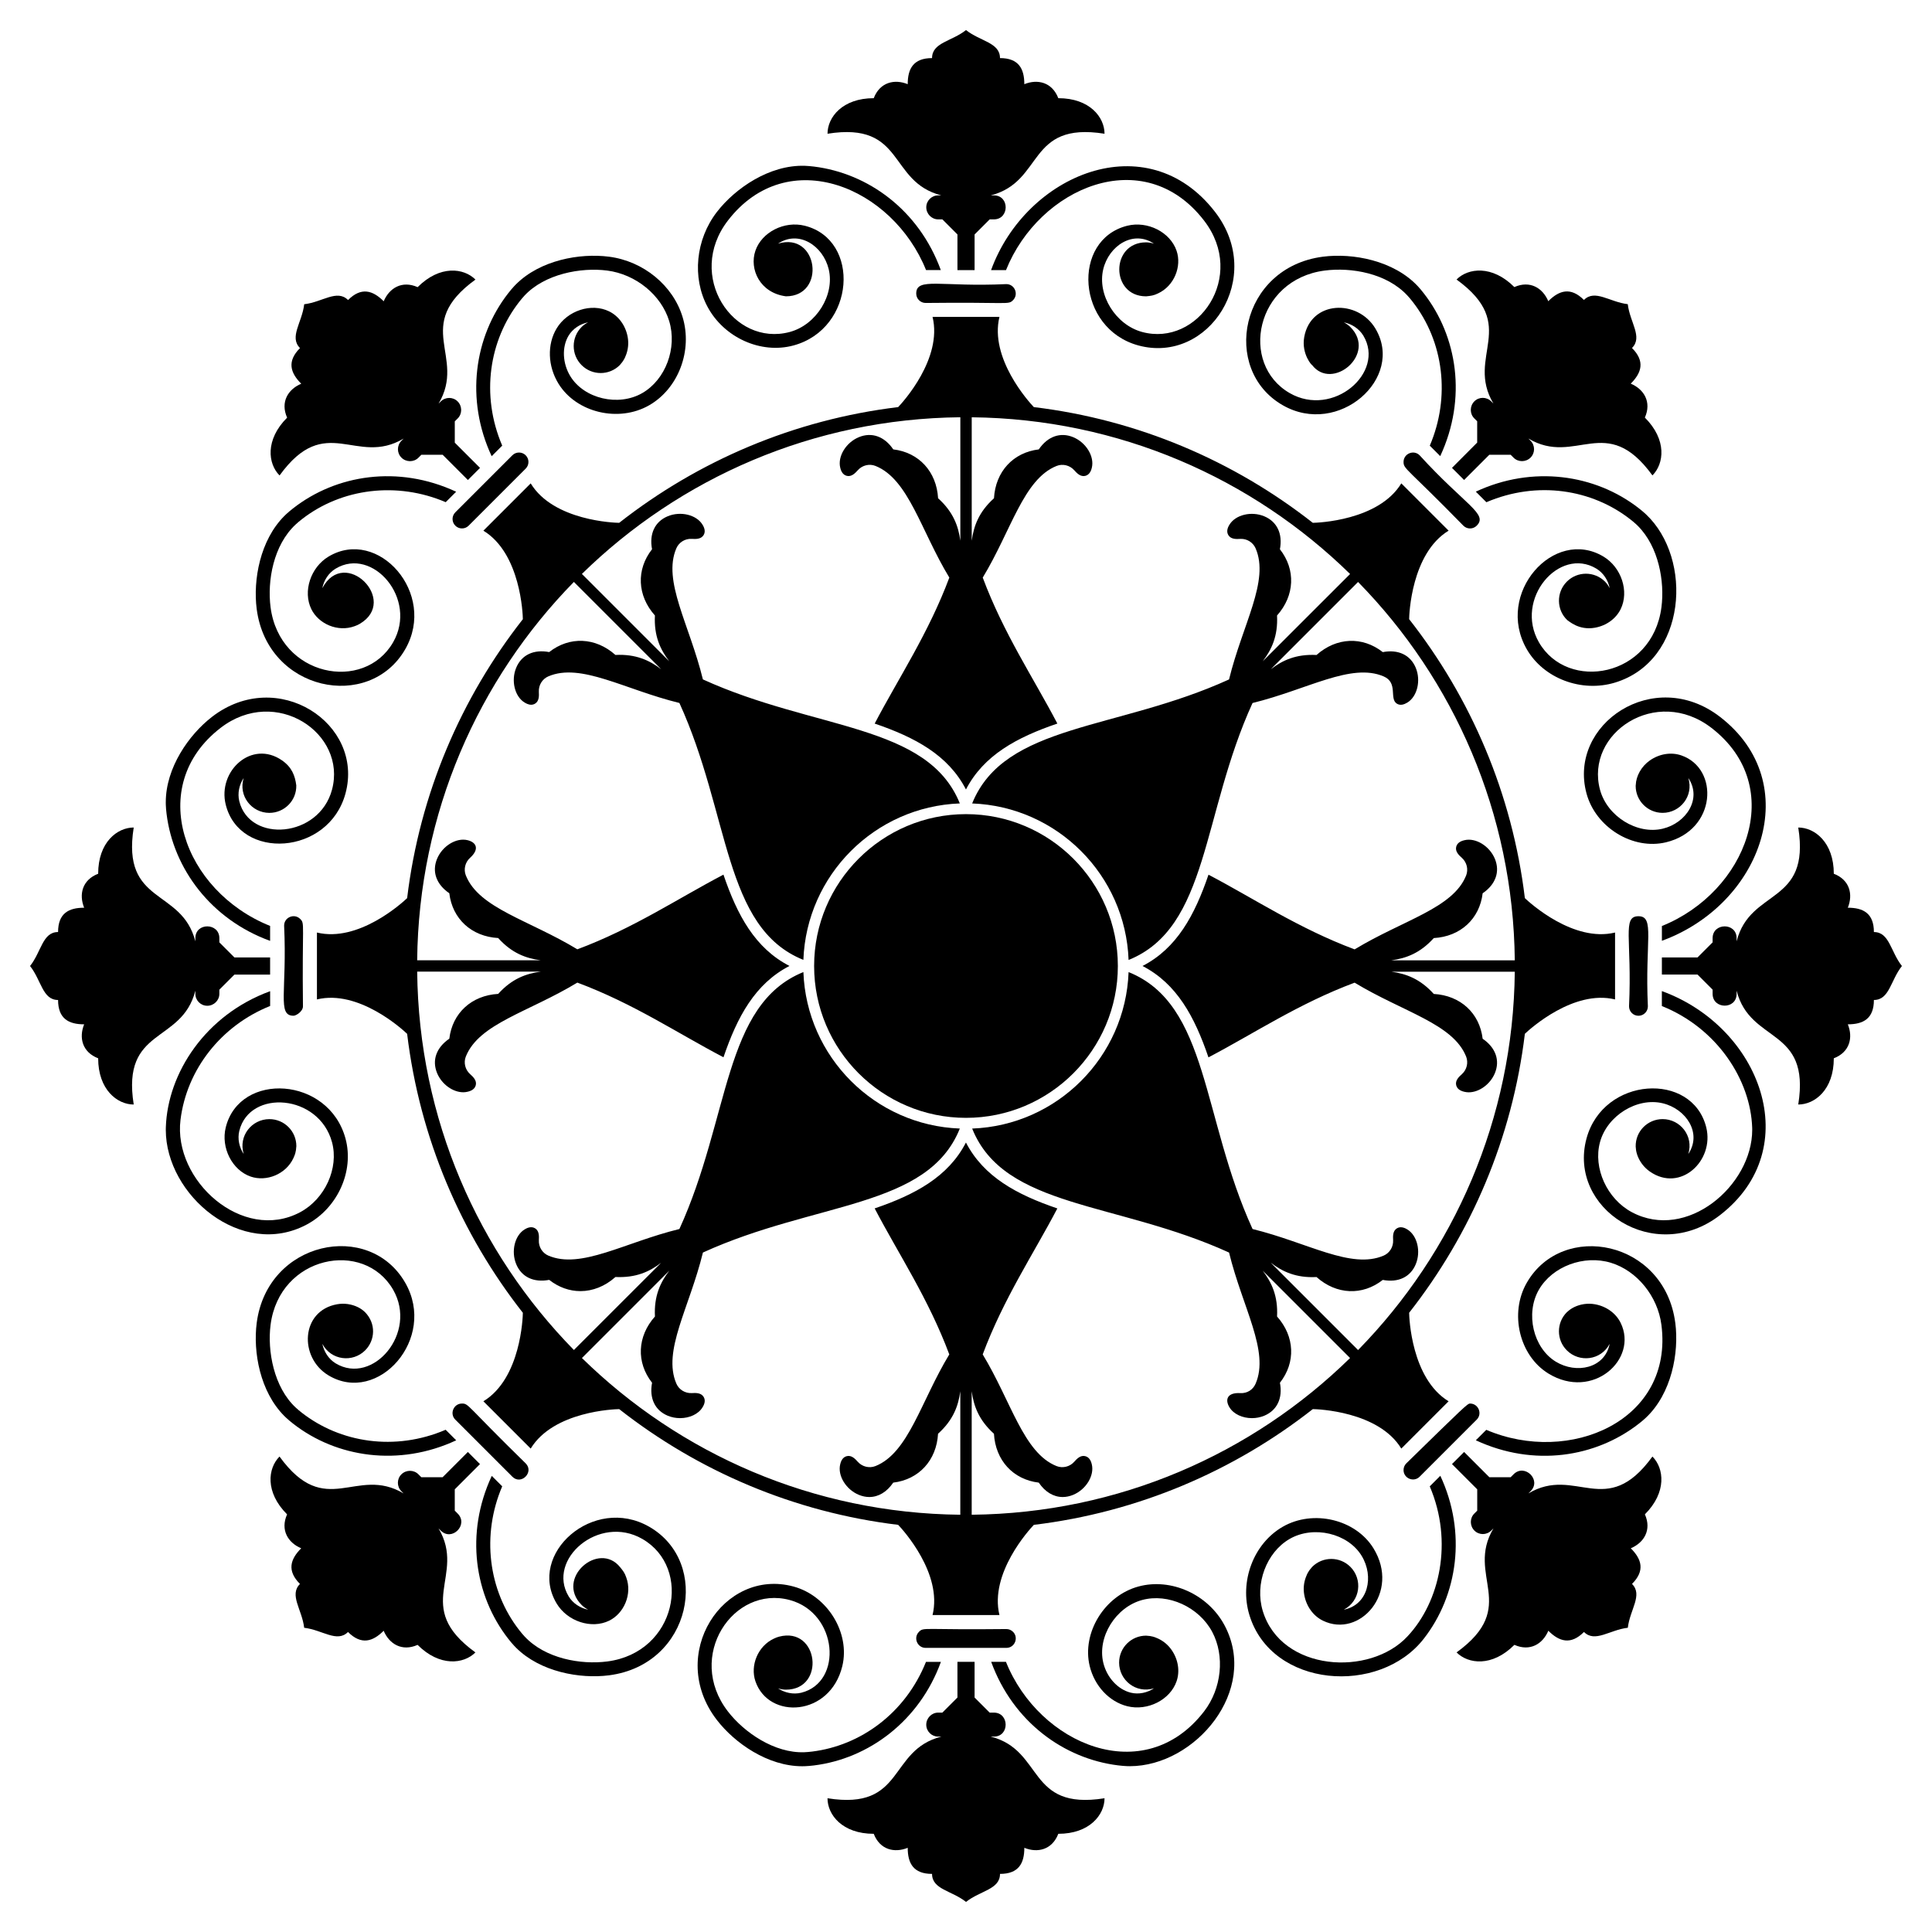 <?xml version="1.0" encoding="UTF-8"?>
<!-- Uploaded to: SVG Repo, www.svgrepo.com, Generator: SVG Repo Mixer Tools -->
<svg fill="#000000" width="800px" height="800px" version="1.1" viewBox="144 144 512 512" xmlns="http://www.w3.org/2000/svg">
 <g>
  <path d="m412.46 576.45c-0.473-0.473-1.098-0.734-1.77-0.734-22.141 0.254-21.848-0.57-23.152 0.73-1.562 1.562-0.453 4.262 1.77 4.262h21.383c2.246 0.004 3.316-2.719 1.77-4.258z"/>
  <path d="m407.38 597.86h-1.113l-3.992-3.996v-9.457h-4.543v9.457l-3.996 3.996h-1.113c-1.719 0-3.156 1.438-3.156 3.203s1.438 3.156 3.156 3.156h0.836c-14.199 3.621-9.512 19.629-30.164 16.336 0 4.363 3.898 9.422 12.254 9.422 1.625 4.223 5.477 5.148 9.004 3.711 0 4.082 1.484 6.914 6.449 6.914 0 4.129 5.199 4.41 9.004 7.426 3.805-3.016 9.004-3.293 9.004-7.426 4.965 0 6.449-2.832 6.449-6.914 3.527 1.438 7.379 0.512 9.004-3.711 8.309 0 12.25-5.059 12.25-9.422-20.652 3.293-15.965-12.715-30.164-16.336h0.836c4.195 0 4.133-6.359-0.004-6.359z"/>
  <path d="m350.47 577.73c-0.363 0.09-0.906 0.285-1.352 0.508-4.316 1.984-6.344 7.172-4.926 11.312 3.504 10.242 19.801 9.395 23.035-4.035 2.113-8.793-3.941-18.637-12.945-21.07-18.512-5.016-33.695 17.992-20.312 35.359 4.758 6.176 13.527 12.27 22.617 12.27 0.227 0 0.457-0.004 0.684-0.012 0.742-0.023 1.566-0.094 2.441-0.203 14.531-1.801 27.961-11.805 33.637-27.438h-3.957c-5.484 13.672-17.402 22.18-30.141 23.758-0.758 0.094-1.469 0.156-2.109 0.18-7.879 0.297-15.941-5.231-20.242-10.812-11.285-14.633 1.445-33.551 16.406-29.52 12.758 3.445 14.156 21.785 3.047 24.562-2.125 0.527-4.43 0.012-6.168-1.156 0.664 0.203 1.355 0.348 2.09 0.348 10.59-0.012 8.684-16.793-1.805-14.051z"/>
  <path d="m443.41 612.06c17.359-0.004 34.293-20.109 25.102-37.34-4.367-8.191-14.152-12.621-22.793-10.285-9.008 2.434-15.059 12.281-12.945 21.066 1.27 5.285 5.18 9.473 9.973 10.668 5.383 1.34 11.367-1.691 13.062-6.629 0.918-2.684 0.422-5.793-1.344-8.316-0.957-1.371-2.203-2.359-3.574-2.992-0.266-0.133-0.535-0.242-0.816-0.34-0.18-0.059-0.355-0.121-0.539-0.168-0.512-0.133-1.039-0.219-1.586-0.238-0.027 0-0.051-0.012-0.078-0.012-0.004 0-0.008 0.004-0.016 0.004-0.043 0-0.086-0.012-0.133-0.012-3.949 0-7.148 3.199-7.148 7.148 0 4.629 4.438 8.281 9.246 6.801-1.742 1.172-4.047 1.695-6.172 1.16-3.414-0.852-6.336-4.039-7.269-7.938-1.637-6.801 3.281-14.727 10.312-16.625 6.879-1.855 15.035 1.855 18.555 8.453 3.391 6.356 2.508 15.02-2.148 21.066-15.867 20.598-43.711 8.82-52.512-13.125h-3.914c5.801 15.914 19.262 25.656 33.617 27.434 0.883 0.109 1.703 0.184 2.441 0.207 0.227 0.008 0.449 0.012 0.68 0.012z"/>
  <path d="m424.46 170.02c-1.625-4.223-5.477-5.148-9.004-3.711 0-4.082-1.484-6.914-6.449-6.914 0-4.129-5.199-4.41-9.004-7.426-3.805 3.016-9 3.293-9 7.426-4.965 0-6.449 2.832-6.449 6.914-3.527-1.438-7.379-0.512-9.004 3.711-8.309 0-12.25 5.059-12.25 9.422 20.652-3.293 15.965 12.715 30.164 16.336h-0.836c-1.719 0-3.156 1.395-3.156 3.156 0 1.766 1.438 3.203 3.156 3.203h1.113l3.992 3.996v9.453h4.543v-9.453l3.996-3.996h1.113c4.133 0 4.211-6.359 0-6.359h-0.836c14.199-3.621 9.512-19.629 30.164-16.336-0.004-4.359-3.902-9.422-12.254-9.422z"/>
  <path d="m386.81 221.79c0 1.391 1.121 2.496 2.496 2.496 22.105-0.254 21.848 0.57 23.152-0.73 1.562-1.562 0.453-4.266-1.77-4.266-17.297 0.816-23.879-1.918-23.879 2.5z"/>
  <path d="m357.27 187.94c-9.336-0.297-18.426 5.93-23.305 12.258-5.606 7.277-6.602 17.352-2.484 25.07 4.367 8.195 14.148 12.629 22.793 10.285 16.414-4.43 17.883-28.008 2.973-31.734-5.387-1.348-11.367 1.695-13.059 6.629-1.672 4.883 1.191 11.172 8.086 12.078 10.742 0 8.582-17.23-2.09-13.953 5.488-3.691 11.93 0.531 13.434 6.777 1.637 6.805-3.281 14.727-10.312 16.625-14.977 4.023-27.68-14.887-16.406-29.523 15.848-20.566 43.691-8.871 52.512 13.125h3.914c-5.816-15.941-19.289-25.66-33.617-27.434-0.875-0.105-1.703-0.176-2.438-0.203z"/>
  <path d="m447.72 222.53c0.031 0-0.008 0.008 0.145-0.012 1.094-0.109 1.891-0.195 3.019-0.758 4.312-1.988 6.34-7.172 4.918-11.309-1.691-4.938-7.68-7.965-13.062-6.629-14.867 3.711-13.48 27.289 2.977 31.734 18.555 5 33.668-18.023 20.312-35.359-18.062-23.438-50.152-10.023-59.383 15.383h3.957c8.781-21.902 36.508-33.875 52.488-13.121 11.414 14.809-1.656 33.504-16.406 29.52-7.031-1.898-11.949-9.824-10.312-16.629 1.492-6.223 7.941-10.488 13.445-6.773-0.668-0.207-1.363-0.352-2.102-0.352-9.449 0.004-9.465 14.305 0.004 14.305z"/>
  <path d="m283.31 531.81c-15.836-15.477-15.047-15.848-16.887-15.855-2.203 0-3.34 2.688-1.766 4.266l15.121 15.121c2.34 2.336 5.84-1.223 3.531-3.531z"/>
  <path d="m271.2 532-3.211-3.211-6.688 6.688h-5.648l-0.789-0.785c-1.215-1.215-3.246-1.215-4.496 0.031-1.246 1.246-1.215 3.246 0 4.465l0.59 0.59c-12.602-7.481-20.605 7.152-32.883-9.781-3.082 3.086-3.902 9.418 2.004 15.324-1.84 4.133 0.23 7.512 3.742 8.992-2.887 2.887-3.84 5.938-0.328 9.449-2.922 2.918 0.559 6.793 1.117 11.617 4.824 0.559 8.695 4.035 11.617 1.117 3.512 3.512 6.562 2.559 9.449-0.328 1.477 3.512 4.859 5.578 8.992 3.742 5.875 5.875 12.242 5.086 15.324 2-16.93-12.273-2.297-20.277-9.777-32.879l0.59 0.59c2.973 2.973 7.418-1.574 4.496-4.496l-0.785-0.789v-5.648z"/>
  <path d="m219.84 519.73c0.543 0.508 1.176 1.043 1.871 1.582 11.484 8.949 28.027 11.457 43.188 4.387l-2.797-2.797c-13.469 5.762-27.93 3.426-38.113-4.512-0.602-0.469-1.148-0.926-1.617-1.367-5.781-5.359-7.57-14.973-6.664-21.957 2.371-18.324 24.742-22.703 32.477-9.273 6.582 11.453-5.387 25.418-15.215 19.523-1.875-1.133-3.137-3.125-3.543-5.18 2.34 4.422 8.059 5.008 11.344 1.723 2.641-2.641 2.981-7.113-0.102-10.191-0.129-0.098-0.09-0.07-0.102-0.082-0.582-0.543-1.137-0.887-1.777-1.203-1.602-0.77-3.523-1.086-5.457-0.742-9.648 1.719-10.16 14.125-2.277 18.852 13.141 7.883 28.828-9.77 20.336-24.543-9.562-16.668-36.551-11.086-39.363 10.637-1 7.731 0.891 18.238 7.316 24.668 0.164 0.16 0.332 0.32 0.496 0.477z"/>
  <path d="m280.27 580.16c0.156 0.168 0.312 0.328 0.477 0.492 6.43 6.426 16.941 8.32 24.672 7.32 21.949-2.852 27.105-29.898 10.641-39.363-14.789-8.496-32.426 7.207-24.543 20.336 2.859 4.754 9.234 6.844 13.922 4.551 3.926-1.922 6.164-7.016 4.519-11.477-0.395-1.18-0.883-1.801-1.602-2.672-5.637-7.086-17.289 2.918-10.207 10 0.52 0.52 1.113 0.91 1.73 1.238-2.062-0.402-4.059-1.664-5.184-3.543-5.883-9.789 8.039-21.812 19.52-15.215 13.391 7.699 9.094 30.094-9.273 32.477-6.981 0.906-16.457-0.723-21.961-6.668-0.434-0.465-0.895-1.016-1.367-1.621-8.254-10.582-10.027-25.254-4.523-38.121l-2.769-2.769c-7.129 15.301-4.559 31.719 4.371 43.168 0.547 0.699 1.074 1.328 1.578 1.867z"/>
  <path d="m528.79 267.99 3.211 3.211 6.688-6.688h5.648l0.785 0.785c1.215 1.215 3.246 1.215 4.496-0.035 1.246-1.246 1.215-3.246 0-4.461l-0.59-0.59c12.602 7.481 20.605-7.152 32.883 9.777 3.082-3.082 3.906-9.418-2.004-15.324 1.836-4.133-0.23-7.516-3.742-8.992 2.887-2.887 3.84-5.941 0.328-9.449 2.922-2.922-0.559-6.793-1.117-11.617-4.824-0.559-8.695-4.035-11.617-1.117-3.512-3.512-6.562-2.559-9.449 0.328-1.477-3.512-4.859-5.578-8.992-3.742-5.875-5.875-12.238-5.086-15.324-2.004 16.93 12.273 2.297 20.277 9.777 32.879l-0.59-0.59c-1.215-1.215-3.219-1.246-4.465 0-1.246 1.246-1.246 3.281-0.031 4.496l0.785 0.785v5.648z"/>
  <path d="m520.22 264.66c-1.57-1.57-4.266-0.445-4.266 1.766 0.004 1.922 0.891 1.578 15.855 16.887 0.969 0.969 2.543 0.988 3.531 0 3.113-3.109-3.109-5.457-15.121-18.652z"/>
  <path d="m519.73 219.84c-6.391-6.812-17.223-8.84-25.148-7.812-21.945 2.848-27.113 29.91-10.637 39.363 14.742 8.473 32.445-7.164 24.539-20.34-4.695-7.832-17.117-7.445-18.852 2.281-0.812 4.574 2.219 7.707 2.008 7.32 0.012 0.012 0.02 0.023 0.031 0.031 5.336 7.078 17.355-2.852 10.18-10.027-0.52-0.516-1.109-0.906-1.723-1.234 2.055 0.402 4.047 1.664 5.18 3.539 5.879 9.793-8.043 21.816-19.52 15.215-13.434-7.746-9.051-30.098 9.273-32.477 6.981-0.906 16.449 0.672 21.957 6.664 0.438 0.469 0.895 1.016 1.367 1.625 8.223 10.547 10.047 25.195 4.523 38.121l2.766 2.769c7.137-15.312 4.547-31.727-4.371-43.168-0.535-0.699-1.07-1.332-1.574-1.871z"/>
  <path d="m578.29 278.68c-11.57-9.016-28.152-11.406-43.184-4.387l2.801 2.801c13.559-5.793 27.992-3.375 38.105 4.508 0.605 0.473 1.156 0.93 1.625 1.367 0.141 0.129 0.273 0.262 0.41 0.398 5.531 5.531 7.141 14.746 6.254 21.562-2.402 18.574-24.879 22.488-32.477 9.273-6.578-11.449 5.383-25.43 15.215-19.52 1.883 1.125 3.144 3.125 3.547 5.188-0.328-0.617-0.719-1.211-1.238-1.734-2.793-2.793-7.32-2.793-10.113 0-2.871 2.871-2.746 7.512 0.105 10.195 0.004 0.004 0.004 0.008 0.008 0.012 0.41 0.207 3.016 2.773 7.316 2.012 3.031-0.535 5.582-2.383 6.832-4.93 2.297-4.688 0.203-11.062-4.551-13.922-13.137-7.887-28.828 9.766-20.336 24.543 4.461 7.754 14.508 11.547 23.391 8.844 19.09-5.812 20.734-32.859 8.164-44.629-0.539-0.504-1.172-1.035-1.875-1.582z"/>
  <path d="m221.79 413.18c0.672 0 2.496-1.133 2.496-2.496-0.254-22.141 0.57-21.848-0.73-23.152-1.562-1.562-4.262-0.453-4.262 1.77 0.816 17.473-1.922 23.879 2.496 23.879z"/>
  <path d="m159.39 391c-4.129 0-4.41 5.199-7.426 9.004 3.016 3.805 3.297 9.004 7.426 9.004 0 4.965 2.832 6.449 6.914 6.449-1.438 3.527-0.512 7.379 3.711 9.004 0 8.309 5.059 12.25 9.422 12.25-3.293-20.652 12.715-15.965 16.336-30.164v0.836c0 1.719 1.395 3.156 3.156 3.156 1.766 0 3.203-1.438 3.203-3.156v-1.113l3.992-3.992h9.457v-4.543h-9.457l-3.992-3.996v-1.113c0-4.129-6.359-4.215-6.359 0v0.836c-3.621-14.199-19.629-9.512-16.336-30.164-4.363 0-9.422 3.898-9.422 12.254-4.223 1.625-5.148 5.477-3.711 9.004-4.082-0.004-6.914 1.48-6.914 6.445z"/>
  <path d="m187.93 356.58c0 0.227 0.004 0.457 0.012 0.684 0.023 0.742 0.094 1.566 0.203 2.441 1.801 14.531 11.805 27.961 27.438 33.637v-3.957c-22.945-9.207-33.105-37.094-13.125-52.488 14.633-11.285 33.551 1.445 29.52 16.406-3.445 12.758-21.785 14.156-24.562 3.047-0.527-2.125-0.008-4.43 1.16-6.168-1.473 4.793 2.164 9.238 6.805 9.238 3.934 0 7.227-3.211 7.137-7.277-0.324-2.606-1.195-4.828-3.754-6.617-8.039-5.606-17.168 2.801-14.941 11.723 3.719 14.879 27.297 13.469 31.734-2.977 5.012-18.512-17.992-33.695-35.359-20.312-6.176 4.762-12.266 13.531-12.266 22.621z"/>
  <path d="m215.59 410.59v-3.914c-17.129 6.246-27.164 21.695-27.641 36.059-0.008 0.23-0.012 0.453-0.012 0.684 0.004 17.359 20.109 34.293 37.34 25.102 8.191-4.367 12.621-14.152 10.285-22.793-4.449-16.465-28.027-17.828-31.734-2.977-1.34 5.383 1.691 11.367 6.629 13.062 4.121 1.41 9.309-0.586 11.309-4.918 0.133-0.266 0.242-0.535 0.34-0.816 0.059-0.18 0.121-0.355 0.168-0.539 0.133-0.512 0.219-1.039 0.238-1.586 0-0.027 0.012-0.051 0.012-0.078v-0.016c0-0.043 0.012-0.086 0.012-0.133 0-3.949-3.203-7.148-7.148-7.148-4.633 0-8.281 4.434-6.801 9.246-1.176-1.742-1.695-4.047-1.16-6.172 2.766-11.082 21.109-9.738 24.562 3.043 1.855 6.879-1.855 15.035-8.453 18.555-15.219 8.117-33.703-8.395-31.699-24.504 1.645-13.32 10.762-24.949 23.754-30.156z"/>
  <path d="m604.22 393.46v-0.836c0-4.203-6.359-4.133-6.359 0v1.113l-3.992 3.992h-9.453v4.543h9.453l3.992 3.996v1.113c0 4.129 6.359 4.211 6.359 0v-0.836c3.621 14.199 19.629 9.512 16.336 30.164 4.363 0 9.422-3.898 9.422-12.25 4.223-1.625 5.152-5.477 3.711-9.004 4.082 0 6.914-1.484 6.914-6.449 4.129 0 4.41-5.199 7.426-9.004-3.016-3.805-3.293-9-7.426-9 0-4.969-2.832-6.449-6.914-6.449 1.438-3.527 0.512-7.379-3.711-9.004 0-8.309-5.059-12.25-9.422-12.25 3.293 20.645-12.719 15.957-16.336 30.16z"/>
  <path d="m578.21 386.81c-4.402 0-1.672 6.055-2.496 23.883 0 1.375 1.105 2.496 2.496 2.496 1.379 0 2.496-1.121 2.496-2.496-0.809-17.301 1.922-23.883-2.496-23.883z"/>
  <path d="m599.8 333.96c-17.535-13.508-40.32 1.98-35.359 20.312 2.43 9.008 12.277 15.059 21.07 12.945 13.41-3.227 14.18-19.562 4.035-23.035-2.684-0.918-5.789-0.422-8.312 1.34-2.297 1.602-3.656 4.18-3.738 6.488 0 0.039-0.016 0.191-0.027 0.258 0 3.949 3.199 7.148 7.148 7.148 4.629 0 8.281-4.441 6.805-9.238 3.691 5.488-0.535 11.93-6.777 13.434-6.805 1.637-14.727-3.281-16.625-10.312-4.023-14.977 14.887-27.68 29.523-16.406 20.305 15.645 9.211 43.539-13.125 52.512v3.914c26.555-9.691 38.129-41.828 15.383-59.359z"/>
  <path d="m584.41 406.65v3.961c14.762 5.914 23.527 19.707 23.938 32.246 0.008 0.188 0.008 0.379 0.008 0.57 0 14.727-17.316 29.59-31.891 21.82-6.598-3.519-10.309-11.699-8.453-18.555 1.898-7.031 9.824-11.949 16.629-10.312 6.231 1.496 10.484 7.949 6.773 13.445 1.484-4.785-2.148-9.25-6.801-9.25-3.93 0-7.223 3.199-7.137 7.285 0.098 0.754 0.023 1.031 0.414 2.219 0.59 1.688 1.727 3.266 3.336 4.391 8.078 5.648 17.148-2.848 14.945-11.719-3.711-14.867-27.289-13.48-31.734 2.977-5 18.555 18.023 33.668 35.359 20.312 22.941-17.691 10.793-49.875-15.387-59.391z"/>
  <path d="m268.19 283.31 15.121-15.121c0.473-0.473 0.734-1.098 0.734-1.766 0-0.672-0.262-1.293-0.734-1.766-0.973-0.977-2.559-0.977-3.531 0l-15.121 15.121c-0.973 0.973-0.973 2.555 0.004 3.527 0.473 0.473 1.098 0.734 1.762 0.734 0.668 0.004 1.293-0.254 1.766-0.73z"/>
  <path d="m218.09 270c12.273-16.934 20.277-2.297 32.883-9.777l-0.59 0.59c-1.215 1.215-1.246 3.215 0 4.461 1.246 1.246 3.281 1.246 4.496 0.035l0.785-0.789h5.648l6.688 6.688 3.211-3.211-6.688-6.688v-5.648l0.785-0.785c1.215-1.215 1.215-3.246-0.031-4.496-1.246-1.246-3.246-1.215-4.461 0l-0.59 0.59c7.481-12.602-7.152-20.605 9.777-32.879-3.086-3.086-9.418-3.906-15.324 2.004-4.133-1.836-7.512 0.23-8.992 3.742-2.887-2.887-5.941-3.84-9.449-0.328-2.918-2.922-6.793 0.559-11.617 1.117-0.559 4.824-4.035 8.695-1.117 11.617-3.512 3.512-2.559 6.562 0.328 9.449-3.512 1.477-5.578 4.856-3.742 8.992-5.871 5.867-5.086 12.234-2 15.316z"/>
  <path d="m305.41 212.03c-7.731-1.004-18.238 0.891-24.668 7.316-0.16 0.16-0.32 0.328-0.477 0.492-0.508 0.543-1.039 1.176-1.582 1.871-9.02 11.57-11.41 28.148-4.387 43.188l2.797-2.797c-5.773-13.492-3.41-27.949 4.512-38.113 0.469-0.602 0.926-1.148 1.363-1.617 5.363-5.781 14.973-7.57 21.957-6.668 7.566 0.977 14.316 6.477 16.414 13.375 2.18 7.156-0.949 15.535-7.141 19.098-6.316 3.629-15.395 1.504-19.051-4.465-2.09-3.418-2.281-7.738-0.473-10.75 1.129-1.879 3.125-3.141 5.18-3.543-0.613 0.324-1.203 0.715-1.723 1.234-2.793 2.793-2.793 7.32 0 10.113s7.32 2.793 10.113 0c0.031-0.031 0.051-0.066 0.082-0.098 0.004-0.004 0.012-0.008 0.016-0.012 0.023-0.027 0.039-0.059 0.062-0.086 0.363-0.395 0.672-0.816 0.93-1.262 0.102-0.168 0.188-0.34 0.273-0.516 0.125-0.262 0.234-0.527 0.328-0.797 0.523-1.422 0.707-3.004 0.414-4.656-0.539-3.027-2.383-5.578-4.93-6.824-4.68-2.297-11.059-0.227-13.922 4.547-2.535 4.227-2.348 9.957 0.492 14.594 4.723 7.711 15.965 10.391 24.055 5.742 7.746-4.445 11.547-14.508 8.844-23.391-2.547-8.379-10.375-14.797-19.48-15.977z"/>
  <path d="m212.03 305.41c2.832 21.812 29.836 27.215 39.363 10.637 8.496-14.785-7.207-32.426-20.336-24.543-4.754 2.859-6.844 9.234-4.551 13.922 1.922 3.918 7.004 6.164 11.477 4.519 0.473-0.156 1.012-0.414 1.32-0.598 10.559-6.156-3.984-20.641-9.883-9.477 0.398-2.062 1.664-4.062 3.543-5.184 9.793-5.883 21.812 8.039 15.219 19.52-7.703 13.391-30.09 9.113-32.477-9.273-0.906-6.981 0.723-16.457 6.668-21.961 0.465-0.434 1.016-0.895 1.621-1.367 10.586-8.254 25.254-10.023 38.121-4.523l2.769-2.769c-15.387-7.16-31.785-4.504-43.168 4.371-0.699 0.547-1.332 1.074-1.871 1.578-0.168 0.156-0.328 0.312-0.492 0.477-6.43 6.43-8.324 16.941-7.324 24.672z"/>
  <path d="m581.91 530c-12.273 16.93-20.277 2.297-32.879 9.777l0.59-0.59c2.984-2.984-1.578-7.414-4.496-4.496l-0.785 0.785h-5.648l-6.688-6.688-3.211 3.211 6.688 6.688v5.648l-0.785 0.789c-1.215 1.215-1.215 3.246 0.035 4.496 1.246 1.246 3.246 1.215 4.461 0l0.59-0.59c-7.481 12.602 7.152 20.605-9.777 32.879 3.086 3.086 9.418 3.906 15.324-2.004 4.133 1.84 7.516-0.23 8.992-3.742 2.887 2.887 5.941 3.84 9.449 0.328 2.922 2.922 6.793-0.559 11.617-1.117 0.559-4.824 4.035-8.695 1.113-11.617 3.512-3.512 2.559-6.562-0.328-9.449 3.512-1.477 5.578-4.856 3.742-8.992 5.867-5.867 5.078-12.23 1.996-15.316z"/>
  <path d="m520.22 535.34 15.121-15.121c1.578-1.578 0.438-4.266-1.766-4.266-0.668 0-1.578 0.891-16.887 15.855-0.473 0.473-0.73 1.098-0.734 1.766 0 2.207 2.691 3.34 4.266 1.766z"/>
  <path d="m587.97 494.59c-2.848-21.941-29.906-27.121-39.363-10.637-4.652 8.086-1.969 19.328 5.742 24.051 11.742 7.188 23.867-3.785 19.141-13.434-1.246-2.547-3.797-4.391-6.824-4.93-1.938-0.344-3.867-0.023-5.457 0.742-0.637 0.316-1.184 0.652-1.777 1.203-0.027 0.023-0.062 0.039-0.09 0.062l-0.031 0.031v0.004c-0.027 0.027-0.055 0.043-0.082 0.066-2.793 2.793-2.793 7.32 0 10.109 3.273 3.273 8.996 2.715 11.344-1.723-1.273 6.492-8.812 8.059-14.293 4.707-5.965-3.652-8.094-12.734-4.465-19.051 3.57-6.188 11.945-9.32 19.098-7.141 6.894 2.098 12.395 8.848 13.375 16.418 3.301 25.461-24.352 37.293-46.41 27.852l-2.769 2.769c15.387 7.16 31.781 4.504 43.168-4.371 0.699-0.543 1.332-1.078 1.871-1.582 6.824-6.394 8.848-17.227 7.824-25.148z"/>
  <path d="m501.86 559.23c-2.793-2.793-7.32-2.793-10.113 0-0.031 0.031-0.055 0.07-0.086 0.105-0.004 0.004-0.008 0.004-0.012 0.008-0.02 0.02-0.031 0.043-0.047 0.062-0.375 0.398-0.688 0.836-0.953 1.289-0.098 0.164-0.18 0.332-0.262 0.5-0.129 0.27-0.242 0.539-0.336 0.816-0.523 1.418-0.703 2.996-0.41 4.644 0.535 3.031 2.383 5.582 4.93 6.832 9.754 4.777 20.594-7.461 13.43-19.141-4.723-7.711-15.961-10.391-24.055-5.742-7.754 4.461-11.547 14.508-8.844 23.391 5.887 19.324 34.43 21.418 46.211 6.289 9.02-11.57 11.406-28.152 4.387-43.184l-2.801 2.801c6.258 14.652 2.688 30.59-5.879 39.73-9.945 10.758-33.477 9.379-38.375-6.711-2.176-7.152 0.984-15.559 7.141-19.098 6.316-3.629 15.395-1.5 19.051 4.465 3.375 5.508 1.754 13.039-4.719 14.297 4.441-2.344 5.027-8.066 1.742-11.355z"/>
  <path d="m284.64 272.1-12.535 12.535c9.898 6.023 10.449 22.242 10.457 23.457-16.395 20.902-27.328 46.254-30.668 73.926-1.414 1.352-12.941 11.789-23.902 9.113v17.727c11.012-2.68 22.586 7.856 23.902 9.117 3.34 27.672 14.277 53.023 30.668 73.926-0.008 1.094-0.508 17.406-10.457 23.453l12.535 12.535c6.023-9.898 22.242-10.449 23.457-10.457 20.898 16.391 46.254 27.328 73.926 30.668 1.348 1.41 11.789 12.938 9.113 23.902h17.727c-2.68-11.012 7.856-22.586 9.117-23.902 27.676-3.34 53.027-14.277 73.93-30.672 1.152 0.008 17.414 0.543 23.449 10.461l12.535-12.535c-9.902-6.023-10.445-22.238-10.457-23.457 16.395-20.902 27.328-46.254 30.668-73.93 1.445-1.375 12.965-11.77 23.902-9.109v-17.727c-11.016 2.684-22.586-7.856-23.902-9.117-3.34-27.676-14.277-53.027-30.668-73.93 0.008-1.145 0.539-17.414 10.461-23.453l-12.535-12.535c-6.023 9.902-22.234 10.445-23.457 10.457-20.902-16.395-46.254-27.328-73.934-30.668-1.383-1.453-11.766-12.969-9.109-23.902h-17.727c2.684 11.016-7.852 22.582-9.117 23.902-27.672 3.34-53.027 14.277-73.926 30.668-1.086-0.004-17.406-0.504-23.453-10.453zm113.86-17.52v32.715c-0.523-3.871-1.863-7.617-5.898-11.254-0.406-7.051-5.074-12.137-11.875-12.949-2.336-3.434-5.691-4.644-9.102-3.246-3.418 1.402-5.688 5.113-4.953 8.105 0.109 0.453 0.449 1.832 1.719 2.152 1.293 0.32 2.262-0.738 2.969-1.52 1.18-1.305 3.055-1.75 4.66-1.102 8.777 3.508 12.004 17.141 19.562 29.586-5.539 14.82-13.527 26.738-19.781 38.688 10.727 3.66 19.512 8.379 24.188 17.465 4.707-9.09 13.484-13.809 24.223-17.469-6.352-12.125-14.238-23.863-19.777-38.68 7.551-12.43 10.785-26.074 19.562-29.586 1.605-0.645 3.481-0.199 4.66 1.102 0.699 0.781 1.664 1.84 2.969 1.52 1.27-0.32 1.609-1.699 1.719-2.152 0.734-2.992-1.535-6.703-4.953-8.105-3.41-1.398-6.769-0.188-9.102 3.246-6.805 0.816-11.473 5.902-11.875 12.949-4.031 3.637-5.371 7.379-5.898 11.254v-32.715c39.027 0.398 74.363 16.156 100.27 41.531l-23.156 23.141c2.371-3.113 4.074-6.711 3.797-12.141 4.699-5.269 4.996-12.168 0.762-17.555 0.773-4.078-0.742-7.309-4.141-8.734-3.418-1.43-7.641-0.406-9.234 2.227-0.242 0.398-0.98 1.617-0.305 2.738 0.684 1.148 2.113 1.086 3.172 1.023 1.754-0.105 3.391 0.922 4.074 2.516 3.715 8.652-3.445 20.031-7.047 34.73-29.746 13.559-59.508 11.637-68.078 32.863 22.512 0.84 40.629 18.965 41.457 41.48h0.004c21.309-8.598 19.348-38.578 32.844-68.098 14.613-3.582 26.121-10.746 34.746-7.051 3.93 1.684 1.383 5.957 3.539 7.246 0.895 0.527 1.863 0.223 2.738-0.309 2.629-1.594 3.652-5.824 2.227-9.234-1.426-3.398-4.648-4.918-8.734-4.141-5.379-4.231-12.281-3.938-17.555 0.762-5.441-0.273-9.023 1.414-12.117 3.773l23.125-23.125c25.375 25.898 41.133 61.234 41.531 100.27h-32.738c3.883-0.523 7.629-1.863 11.273-5.898 7.051-0.402 12.137-5.07 12.949-11.871 3.434-2.336 4.648-5.695 3.25-9.105-1.402-3.418-5.102-5.699-8.105-4.953-0.449 0.109-1.832 0.449-2.152 1.719-0.324 1.297 0.738 2.262 1.52 2.969 1.301 1.18 1.746 3.051 1.105 4.66-3.484 8.715-16.668 11.766-29.547 19.578-14.844-5.543-26.797-13.547-38.723-19.793-3.66 10.738-8.398 19.516-17.492 24.195 9.098 4.684 13.82 13.465 17.48 24.215 12.023-6.301 23.895-14.258 38.734-19.797 12.887 7.809 26.062 10.863 29.547 19.574 0.641 1.609 0.195 3.481-1.105 4.66-0.781 0.703-1.848 1.668-1.52 2.969 0.32 1.27 1.699 1.605 2.152 1.715 0.383 0.094 0.777 0.141 1.172 0.141 2.727 0 5.707-2.109 6.93-5.09 1.398-3.41 0.188-6.769-3.246-9.109-0.812-6.801-5.898-11.469-12.949-11.871-3.644-4.035-7.394-5.375-11.273-5.898h32.738c-0.395 39.031-16.156 74.367-41.531 100.27l-23.16-23.16c3.121 2.379 6.727 4.09 12.148 3.809 5.277 4.703 12.176 4.996 17.559 0.762 4.09 0.773 7.309-0.742 8.734-4.141 1.426-3.406 0.406-7.637-2.227-9.234-0.402-0.246-1.621-0.973-2.738-0.309-1.148 0.684-1.078 2.121-1.027 3.172 0.086 1.754-0.918 3.391-2.512 4.074-8.652 3.711-20.051-3.449-34.738-7.047-13.484-29.492-11.566-59.559-32.855-68.094-0.832 22.508-18.945 40.629-41.453 41.469 8.488 21.207 38.289 19.273 68.078 32.859 3.586 14.656 10.75 26.102 7.043 34.738-0.676 1.59-2.215 2.625-4.074 2.512-3.461-0.188-4.106 1.719-2.863 3.762 1.105 1.824 3.469 2.871 5.957 2.871 1.102 0 2.231-0.207 3.277-0.645 3.398-1.422 4.918-4.656 4.141-8.734 4.234-5.387 3.941-12.281-0.762-17.555 0.277-5.434-1.43-9.035-3.805-12.148l23.152 23.152c-25.898 25.375-61.234 41.133-100.27 41.531v-32.719c0.523 3.871 1.863 7.617 5.898 11.254 0.406 7.051 5.07 12.137 11.875 12.953 1.695 2.496 3.934 3.816 6.34 3.816 0.906 0 1.832-0.188 2.762-0.57 3.418-1.402 5.688-5.113 4.953-8.105-0.109-0.453-0.449-1.832-1.719-2.152-1.305-0.336-2.266 0.738-2.969 1.52-1.176 1.305-3.055 1.742-4.66 1.102-8.781-3.508-12-17.141-19.562-29.586 5.539-14.816 13.531-26.75 19.781-38.688-10.738-3.66-19.516-8.379-24.223-17.473-4.68 9.086-13.461 13.805-24.188 17.465 6.332 12.109 14.223 23.84 19.777 38.695-7.523 12.387-10.781 26.074-19.562 29.586-1.605 0.641-3.477 0.203-4.66-1.102-0.703-0.781-1.668-1.852-2.969-1.52-1.27 0.32-1.609 1.699-1.719 2.152-0.734 2.992 1.535 6.703 4.953 8.105 0.93 0.383 1.859 0.57 2.762 0.57 2.406 0 4.644-1.324 6.34-3.816 6.805-0.816 11.473-5.902 11.875-12.953 4.031-3.637 5.375-7.379 5.898-11.254v32.719c-39.027-0.395-74.363-16.156-100.27-41.531l23.152-23.152c-2.375 3.113-4.082 6.715-3.805 12.148-4.699 5.269-4.996 12.168-0.762 17.555-0.777 4.078 0.742 7.309 4.141 8.734 1.047 0.438 2.176 0.645 3.277 0.645 2.488 0 4.852-1.047 5.957-2.871 0.242-0.398 0.98-1.613 0.305-2.738-0.684-1.152-2.117-1.086-3.172-1.027-1.754 0.082-3.394-0.922-4.074-2.516-3.715-8.652 3.449-20.039 7.043-34.734 29.809-13.594 59.594-11.648 68.082-32.859-22.508-0.84-40.625-18.961-41.457-41.469-21.246 8.582-19.383 38.566-32.859 68.094-14.613 3.578-26.09 10.746-34.734 7.047-1.594-0.684-2.602-2.32-2.512-4.078 0.055-1.051 0.121-2.488-1.027-3.172-1.121-0.66-2.34 0.066-2.738 0.309-2.629 1.594-3.652 5.824-2.227 9.234 1.422 3.394 4.637 4.914 8.734 4.141 2.531 1.992 5.402 2.981 8.277 2.981 3.234 0 6.488-1.254 9.277-3.742 5.465 0.254 9.031-1.418 12.109-3.766l-23.117 23.113c-25.375-25.898-41.133-61.234-41.531-100.27h32.738c-3.879 0.523-7.629 1.863-11.273 5.898-7.051 0.406-12.137 5.074-12.949 11.871-3.434 2.34-4.648 5.695-3.246 9.109 1.223 2.981 4.203 5.09 6.93 5.09 0.398 0 0.789-0.047 1.172-0.141 0.453-0.109 1.832-0.449 2.152-1.715 0.328-1.297-0.738-2.262-1.52-2.973-1.301-1.176-1.75-3.047-1.105-4.656 3.492-8.73 16.629-11.746 29.547-19.578 14.938 5.578 26.488 13.383 38.727 19.789 3.648-10.723 8.375-19.496 17.492-24.203-9.121-4.684-13.848-13.457-17.5-24.195-12.145 6.359-23.879 14.25-38.719 19.789-12.844-7.789-26.059-10.863-29.547-19.574-0.645-1.609-0.195-3.484 1.105-4.66 2.602-2.356 1.641-4.129-0.637-4.684-3.004-0.742-6.703 1.535-8.105 4.953-1.398 3.41-0.184 6.766 3.25 9.105 0.812 6.801 5.898 11.473 12.949 11.871 3.644 4.039 7.394 5.379 11.273 5.898h-32.738c0.395-39.031 16.156-74.367 41.531-100.27l23.145 23.145c-3.109-2.367-6.699-4.066-12.137-3.793-5.266-4.699-12.172-4.992-17.555-0.762-4.098-0.777-7.312 0.742-8.734 4.141-1.426 3.41-0.406 7.641 2.227 9.234h0.004c0.281 0.168 0.961 0.582 1.73 0.582 0.324 0 0.672-0.074 1.008-0.273 1.148-0.684 1.078-2.125 1.027-3.172-0.086-1.754 0.918-3.391 2.512-4.074 8.633-3.695 20.141 3.477 34.738 7.051 13.488 29.555 11.605 59.559 32.855 68.082 0.836-22.504 18.953-40.625 41.461-41.461-8.547-21.168-38.484-19.367-68.09-32.867-3.578-14.613-10.742-26.102-7.043-34.727 0.676-1.594 2.316-2.617 4.074-2.516 1.055 0.059 2.488 0.121 3.172-1.023 0.672-1.121-0.062-2.34-0.305-2.738-1.598-2.633-5.816-3.656-9.234-2.227-3.398 1.422-4.918 4.656-4.141 8.734-4.234 5.387-3.941 12.281 0.762 17.555-0.277 5.434 1.426 9.031 3.801 12.145l-23.152-23.152c25.918-25.371 61.254-41.129 100.28-41.523z"/>
  <path d="m359.75 400c0 22.191 18.051 40.242 40.246 40.242 22.191 0 40.246-18.051 40.246-40.242s-18.051-40.246-40.246-40.246-40.246 18.055-40.246 40.246z"/>
 </g>
</svg>